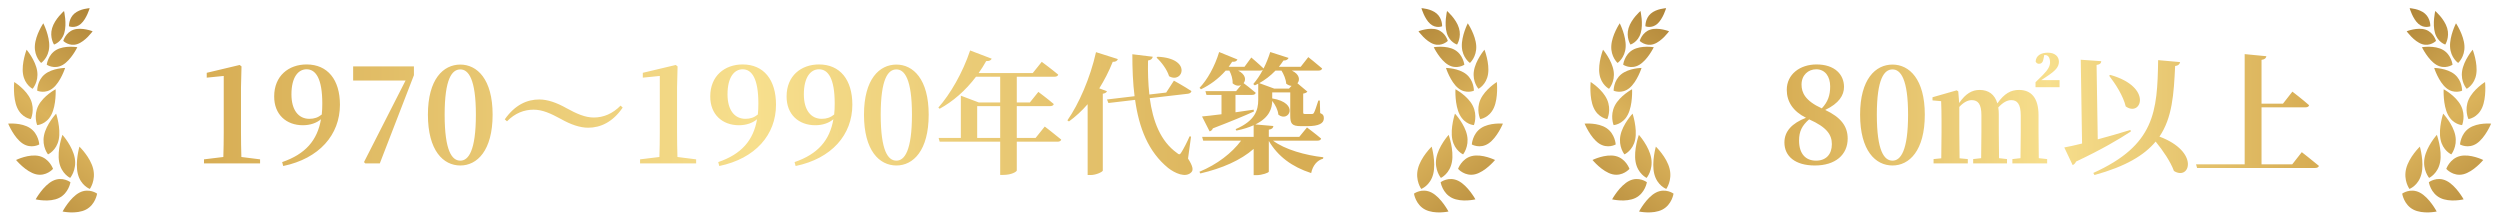 <svg width="612" height="54" viewBox="0 0 612 54" fill="none" xmlns="http://www.w3.org/2000/svg">
<g filter="url(#filter0_d_119_1744)">
<path d="M22.806 39.307C23.512 42.167 21.991 44.251 21.991 44.251C21.991 44.251 19.755 43.425 19.051 40.565C18.346 37.705 19.441 33.895 19.441 33.895C19.441 33.895 22.103 36.447 22.806 39.307Z" fill="url(#paint0_linear_119_1744)"/>
<path d="M18.301 36.691C18.824 39.604 17.179 41.552 17.179 41.552C17.179 41.552 15.002 40.538 14.478 37.627C13.954 34.714 15.284 31.006 15.284 31.006C15.284 31.006 17.778 33.779 18.301 36.691Z" fill="url(#paint1_linear_119_1744)"/>
<path d="M14.387 32.127C13.839 34.88 11.751 35.791 11.751 35.791C11.751 35.791 10.223 33.901 10.772 31.146C11.321 28.393 13.739 25.819 13.739 25.819C13.739 25.819 14.937 29.372 14.387 32.127Z" fill="url(#paint2_linear_119_1744)"/>
<path d="M12.575 26.084C11.329 28.508 9.101 28.627 9.101 28.627C9.101 28.627 8.144 26.281 9.391 23.857C10.639 21.434 13.619 19.85 13.619 19.85C13.619 19.85 13.824 23.66 12.575 26.084Z" fill="url(#paint3_linear_119_1744)"/>
<path d="M12.963 19.565C11.075 21.104 9.105 20.202 9.105 20.202C9.105 20.202 9.055 17.736 10.943 16.197C12.831 14.658 15.941 14.63 15.941 14.63C15.941 14.63 14.851 18.028 12.963 19.565Z" fill="url(#paint4_linear_119_1744)"/>
<path d="M15.338 13.901C13.271 15.085 11.441 13.842 11.441 13.842C11.441 13.842 11.717 11.394 13.784 10.212C15.852 9.03 18.929 9.558 18.929 9.558C18.929 9.558 17.406 12.72 15.338 13.901Z" fill="url(#paint5_linear_119_1744)"/>
<path d="M15.737 6.089C15.059 8.359 13.225 8.907 13.225 8.907C13.225 8.907 12.081 7.149 12.758 4.88C13.434 2.612 15.678 0.691 15.678 0.691C15.678 0.691 16.414 3.822 15.737 6.089Z" fill="url(#paint6_linear_119_1744)"/>
<path d="M18.91 8.801C16.927 9.451 15.49 8.013 15.49 8.013C15.49 8.013 16.071 5.911 18.054 5.26C20.037 4.61 22.673 5.654 22.673 5.654C22.673 5.654 20.895 8.15 18.91 8.801Z" fill="url(#paint7_linear_119_1744)"/>
<path d="M19.799 3.837C18.4 5.061 16.885 4.435 16.885 4.435C16.885 4.435 16.793 2.563 18.19 1.338C19.59 0.115 21.95 0 21.95 0C21.95 0 21.198 2.612 19.799 3.837Z" fill="url(#paint8_linear_119_1744)"/>
<path d="M12.049 9.496C11.902 12.176 10.069 13.409 10.069 13.409C10.069 13.409 8.383 11.914 8.53 9.234C8.677 6.554 10.6 3.703 10.6 3.703C10.6 3.703 12.194 6.816 12.049 9.496Z" fill="url(#paint9_linear_119_1744)"/>
<path d="M9.102 15.392C9.508 18.035 7.978 19.741 7.978 19.741C7.978 19.741 6.037 18.758 5.632 16.115C5.225 13.472 6.509 10.167 6.509 10.167C6.509 10.167 8.696 12.747 9.102 15.392Z" fill="url(#paint10_linear_119_1744)"/>
<path d="M7.499 22.369C8.624 24.875 7.549 27.151 7.549 27.151C7.549 27.151 5.333 26.88 4.211 24.374C3.087 21.869 3.483 18.079 3.483 18.079C3.483 18.079 6.378 19.863 7.499 22.369Z" fill="url(#paint11_linear_119_1744)"/>
<path d="M7.365 29.363C9.468 30.772 9.613 33.363 9.613 33.363C9.613 33.363 7.619 34.523 5.516 33.114C3.416 31.707 2 28.264 2 28.264C2 28.264 5.263 27.955 7.365 29.363Z" fill="url(#paint12_linear_119_1744)"/>
<path d="M9.604 36.201C12.104 36.802 12.982 39.339 12.982 39.339C12.982 39.339 11.316 41.264 8.817 40.664C6.317 40.063 3.93 37.164 3.93 37.164C3.93 37.164 7.103 35.601 9.604 36.201Z" fill="url(#paint13_linear_119_1744)"/>
<path d="M12.941 42.259C15.291 41.102 17.246 42.61 17.246 42.61C17.246 42.61 16.811 45.298 14.459 46.454C12.109 47.612 8.732 46.801 8.732 46.801C8.732 46.801 10.588 43.417 12.941 42.259Z" fill="url(#paint14_linear_119_1744)"/>
<path d="M19.458 45.143C21.79 43.936 23.77 45.4 23.77 45.4C23.77 45.4 23.377 48.097 21.045 49.305C18.713 50.513 15.325 49.779 15.325 49.779C15.325 49.779 17.126 46.353 19.458 45.143Z" fill="url(#paint15_linear_119_1744)"/>
</g>
<g filter="url(#filter1_d_119_1744)">
<path d="M347.106 39.307C346.401 42.167 347.921 44.251 347.921 44.251C347.921 44.251 350.157 43.425 350.861 40.565C351.566 37.705 350.471 33.895 350.471 33.895C350.471 33.895 347.811 36.447 347.106 39.307Z" fill="url(#paint16_linear_119_1744)"/>
<path d="M351.613 36.691C351.09 39.604 352.735 41.552 352.735 41.552C352.735 41.552 354.913 40.538 355.436 37.627C355.96 34.714 354.63 31.006 354.63 31.006C354.63 31.006 352.136 33.779 351.613 36.691Z" fill="url(#paint17_linear_119_1744)"/>
<path d="M355.527 32.127C356.076 34.88 358.164 35.791 358.164 35.791C358.164 35.791 359.692 33.901 359.143 31.146C358.594 28.393 356.175 25.819 356.175 25.819C356.175 25.819 354.978 29.372 355.527 32.127Z" fill="url(#paint18_linear_119_1744)"/>
<path d="M357.338 26.084C358.585 28.508 360.812 28.627 360.812 28.627C360.812 28.627 361.769 26.281 360.522 23.857C359.275 21.434 356.295 19.85 356.295 19.85C356.295 19.85 356.091 23.66 357.338 26.084Z" fill="url(#paint19_linear_119_1744)"/>
<path d="M356.951 19.565C358.839 21.104 360.809 20.202 360.809 20.202C360.809 20.202 360.859 17.736 358.971 16.197C357.083 14.658 353.973 14.63 353.973 14.63C353.973 14.63 355.063 18.028 356.951 19.565Z" fill="url(#paint20_linear_119_1744)"/>
<path d="M354.573 13.901C356.641 15.085 358.469 13.842 358.469 13.842C358.469 13.842 358.194 11.394 356.127 10.212C354.059 9.03 350.982 9.558 350.982 9.558C350.982 9.558 352.505 12.72 354.573 13.901Z" fill="url(#paint21_linear_119_1744)"/>
<path d="M354.177 6.089C354.854 8.358 356.689 8.907 356.689 8.907C356.689 8.907 357.832 7.148 357.155 4.879C356.477 2.609 354.234 0.689 354.234 0.689C354.234 0.689 353.499 3.822 354.177 6.089Z" fill="url(#paint22_linear_119_1744)"/>
<path d="M351.002 8.801C352.985 9.451 354.424 8.013 354.424 8.013C354.424 8.013 353.841 5.911 351.858 5.26C349.874 4.61 347.24 5.654 347.24 5.654C347.24 5.654 349.019 8.15 351.002 8.801Z" fill="url(#paint23_linear_119_1744)"/>
<path d="M350.116 3.837C351.515 5.061 353.03 4.435 353.03 4.435C353.03 4.435 353.122 2.563 351.724 1.338C350.325 0.113 347.965 0 347.965 0C347.965 0 348.716 2.612 350.116 3.837Z" fill="url(#paint24_linear_119_1744)"/>
<path d="M357.864 9.496C358.011 12.176 359.844 13.409 359.844 13.409C359.844 13.409 361.529 11.914 361.382 9.234C361.236 6.554 359.313 3.703 359.313 3.703C359.313 3.703 357.717 6.816 357.864 9.496Z" fill="url(#paint25_linear_119_1744)"/>
<path d="M360.81 15.392C360.404 18.035 361.933 19.741 361.933 19.741C361.933 19.741 363.874 18.758 364.28 16.115C364.686 13.472 363.402 10.167 363.402 10.167C363.402 10.167 361.215 12.747 360.81 15.392Z" fill="url(#paint26_linear_119_1744)"/>
<path d="M362.412 22.369C361.289 24.875 362.363 27.151 362.363 27.151C362.363 27.151 364.579 26.88 365.702 24.374C366.825 21.869 366.428 18.079 366.428 18.079C366.428 18.079 363.537 19.863 362.412 22.369Z" fill="url(#paint27_linear_119_1744)"/>
<path d="M362.547 29.364C360.444 30.772 360.299 33.364 360.299 33.364C360.299 33.364 362.293 34.523 364.396 33.114C366.498 31.705 367.913 28.263 367.913 28.263C367.913 28.263 364.649 27.954 362.547 29.364Z" fill="url(#paint28_linear_119_1744)"/>
<path d="M360.311 36.201C357.812 36.802 356.934 39.339 356.934 39.339C356.934 39.339 358.6 41.264 361.099 40.664C363.598 40.063 365.985 37.164 365.985 37.164C365.985 37.164 362.811 35.601 360.311 36.201Z" fill="url(#paint29_linear_119_1744)"/>
<path d="M356.973 42.259C354.622 41.102 352.667 42.61 352.667 42.61C352.667 42.61 353.102 45.298 355.454 46.454C357.805 47.612 361.182 46.801 361.182 46.801C361.182 46.801 359.323 43.417 356.973 42.259Z" fill="url(#paint30_linear_119_1744)"/>
<path d="M350.455 45.143C348.123 43.936 346.143 45.4 346.143 45.4C346.143 45.4 346.536 48.097 348.868 49.305C351.2 50.513 354.588 49.779 354.588 49.779C354.588 49.779 352.787 46.353 350.455 45.143Z" fill="url(#paint31_linear_119_1744)"/>
</g>
<g filter="url(#filter2_d_119_1744)">
<path d="M59.09 36.432L63.666 37.008V38H49.938V37.008L54.674 36.432C54.738 34.448 54.77 32.464 54.77 30.48V16.592L50.61 17.008V15.824L58.674 13.904L59.122 14.256L58.994 19.408V30.48C58.994 32.464 59.026 34.448 59.09 36.432ZM75.73 27.088C76.913 27.088 77.874 26.768 78.769 26.032C78.865 25.168 78.897 24.272 78.897 23.312C78.897 17.232 77.297 14.96 75.058 14.96C73.01 14.96 71.346 16.88 71.346 21.104C71.346 24.944 73.073 27.088 75.73 27.088ZM69.329 38.64L69.073 37.68C74.769 35.728 77.681 32.368 78.578 27.184C77.49 28.112 75.954 28.656 74.129 28.656C70.129 28.656 67.09 26.064 67.121 21.584C67.121 16.592 70.641 13.776 75.058 13.776C80.21 13.776 83.218 17.52 83.218 23.632C83.218 31.024 78.129 36.816 69.329 38.64ZM86.449 14.256H101.329V16.4L92.977 38H89.425L89.105 37.68L99.281 17.712H86.449V14.256ZM108.849 26.064C108.849 34.96 110.641 37.328 112.689 37.328C114.673 37.328 116.497 34.928 116.497 26.064C116.497 17.328 114.673 14.992 112.689 14.992C110.641 14.992 108.849 17.296 108.849 26.064ZM112.689 13.808C116.785 13.808 120.593 17.36 120.593 26.064C120.593 34.896 116.785 38.512 112.689 38.512C108.529 38.512 104.753 34.896 104.753 26.064C104.753 17.36 108.529 13.808 112.689 13.808ZM137.296 27.12C134.832 25.776 132.784 24.848 130.64 24.848C128.272 24.848 126.064 25.712 124.112 27.696L123.568 27.216C126.096 23.632 129.04 22.352 132.016 22.352C134.032 22.352 136.272 23.12 138.704 24.496C141.168 25.84 143.216 26.768 145.36 26.768C147.728 26.768 149.968 25.84 151.92 23.856L152.432 24.336C150 27.92 146.96 29.264 143.984 29.264C141.968 29.264 139.728 28.496 137.296 27.12ZM165.84 36.432L170.416 37.008V38H156.688V37.008L161.424 36.432C161.488 34.448 161.52 32.464 161.52 30.48V16.592L157.36 17.008V15.824L165.424 13.904L165.872 14.256L165.744 19.408V30.48C165.744 32.464 165.776 34.448 165.84 36.432ZM182.48 27.088C183.664 27.088 184.624 26.768 185.52 26.032C185.616 25.168 185.648 24.272 185.648 23.312C185.648 17.232 184.048 14.96 181.808 14.96C179.76 14.96 178.096 16.88 178.096 21.104C178.096 24.944 179.824 27.088 182.48 27.088ZM176.08 38.64L175.824 37.68C181.52 35.728 184.432 32.368 185.328 27.184C184.24 28.112 182.704 28.656 180.88 28.656C176.88 28.656 173.84 26.064 173.872 21.584C173.872 16.592 177.391 13.776 181.808 13.776C186.96 13.776 189.968 17.52 189.968 23.632C189.968 31.024 184.88 36.816 176.08 38.64ZM201.167 27.088C202.351 27.088 203.311 26.768 204.207 26.032C204.303 25.168 204.335 24.272 204.335 23.312C204.335 17.232 202.735 14.96 200.495 14.96C198.447 14.96 196.783 16.88 196.783 21.104C196.783 24.944 198.511 27.088 201.167 27.088ZM194.767 38.64L194.511 37.68C200.207 35.728 203.119 32.368 204.015 27.184C202.927 28.112 201.391 28.656 199.567 28.656C195.567 28.656 192.527 26.064 192.559 21.584C192.559 16.592 196.079 13.776 200.495 13.776C205.647 13.776 208.655 17.52 208.655 23.632C208.655 31.024 203.567 36.816 194.767 38.64ZM215.599 26.064C215.599 34.96 217.391 37.328 219.439 37.328C221.423 37.328 223.247 34.928 223.247 26.064C223.247 17.328 221.423 14.992 219.439 14.992C217.391 14.992 215.599 17.296 215.599 26.064ZM219.439 13.808C223.535 13.808 227.343 17.36 227.343 26.064C227.343 34.896 223.535 38.512 219.439 38.512C215.279 38.512 211.503 34.896 211.503 26.064C211.503 17.36 215.279 13.808 219.439 13.808ZM239.214 31.76H244.846V23.984H239.214V31.76ZM253.518 31.76L255.758 28.976C255.758 28.976 258.222 30.864 259.79 32.176C259.694 32.528 259.342 32.688 258.862 32.688H248.91V39.728C248.91 39.984 247.726 40.816 245.614 40.816H244.846V32.688H230.03L229.774 31.76H235.214V21.424L239.63 23.088H244.846V16.784H238.926C236.334 20.208 233.326 22.8 230.03 24.624L229.71 24.336C232.558 21.136 235.694 15.792 237.486 10.352L242.766 12.368C242.606 12.752 242.158 13.008 241.422 12.944C240.846 13.968 240.238 14.96 239.566 15.888H252.814L255.022 13.136C255.022 13.136 257.454 14.928 259.054 16.272C258.958 16.624 258.606 16.784 258.126 16.784H248.91V23.088H252.11L254.19 20.496C254.19 20.496 256.558 22.256 257.966 23.472C257.87 23.824 257.518 23.984 257.038 23.984H248.91V31.76H253.518ZM283.118 12.112L283.374 11.888C291.95 12.272 289.55 18.608 286.19 16.656C285.71 15.056 284.334 13.2 283.118 12.112ZM269.102 19.632L270.99 20.336C270.862 20.624 270.574 20.848 269.966 20.944V39.76C269.934 40.048 268.398 40.848 266.958 40.848H266.254V23.504C264.846 25.136 263.31 26.544 261.678 27.728L261.294 27.472C264.078 23.504 266.894 17.104 268.302 10.768L273.646 12.464C273.518 12.88 273.134 13.168 272.398 13.136C271.438 15.536 270.318 17.68 269.102 19.632ZM291.566 31.44L290.83 36.816C292.014 38.672 292.174 39.6 291.662 40.144C290.254 41.648 287.566 40.368 285.966 39.12C281.07 35.12 278.83 29.296 277.87 22.448L271.342 23.216L270.99 22.352L277.742 21.552C277.326 18.32 277.198 14.864 277.198 11.28L282.19 11.888C282.126 12.304 281.838 12.688 281.038 12.816C280.974 15.632 281.07 18.448 281.358 21.136L285.486 20.656L287.374 17.744C287.374 17.744 289.998 19.184 291.662 20.304C291.598 20.656 291.278 20.88 290.83 20.944L281.454 22.032C282.222 27.632 284.046 32.528 288.11 35.44C288.622 35.888 288.846 35.888 289.166 35.344C289.71 34.512 290.606 32.784 291.214 31.376L291.566 31.44ZM313.71 15.28H312.238C311.022 16.56 309.646 17.584 308.27 18.352L311.95 19.696H315.534L316.174 19.024C315.758 18.992 315.31 18.832 314.862 18.48C314.798 17.392 314.254 16.176 313.71 15.28ZM322.51 32.432H311.63C314.542 34.608 319.566 36.016 323.95 36.496L323.886 36.848C322.446 37.232 321.358 38.512 320.974 40.368C316.302 38.864 312.814 36.272 310.606 32.496V40.016C310.606 40.272 308.974 40.88 307.534 40.88H306.894V34.448C303.726 37.232 299.182 39.216 293.838 40.464L293.614 40.048C297.966 38.256 301.582 35.44 303.822 32.432H294.542L294.286 31.504H306.894V28.656C305.774 29.168 304.398 29.616 302.67 29.968L302.478 29.616C307.214 27.6 308.014 24.976 308.014 22.48V18.48C307.726 18.64 307.47 18.768 307.182 18.896L306.798 18.576C307.598 17.648 308.43 16.464 309.166 15.056C309.006 15.216 308.75 15.28 308.462 15.28H303.086C304.974 16.24 305.07 17.584 304.43 18.352C304.91 18.704 306.382 19.824 307.406 20.72C307.31 21.072 306.99 21.232 306.51 21.232H302.446V25.488C303.886 25.296 305.39 25.072 306.894 24.848L306.958 25.296C304.782 26.288 301.582 27.632 296.91 29.424C296.782 29.808 296.43 30.096 296.11 30.16L294.254 26.512C295.31 26.416 296.974 26.224 299.022 25.968V21.232H295.342L295.086 20.304H302.606L303.822 18.832C303.246 19.088 302.446 19.024 301.742 18.384C301.806 17.36 301.422 16.176 300.942 15.28H300.046C298.254 17.328 296.142 18.832 293.998 19.856L293.646 19.504C295.534 17.552 297.39 14.256 298.446 10.736L302.926 12.56C302.766 12.944 302.35 13.2 301.646 13.104C301.358 13.552 301.07 13.968 300.782 14.352H304.654L306.318 12.08C306.318 12.08 308.206 13.68 309.326 14.768C309.966 13.52 310.51 12.144 310.958 10.736L315.438 12.176C315.31 12.528 314.894 12.848 314.19 12.816C313.838 13.36 313.454 13.872 313.07 14.352H318.414L320.27 11.984C320.27 11.984 322.35 13.616 323.662 14.768C323.566 15.12 323.214 15.28 322.766 15.28H316.238C318.158 16.176 318.286 17.584 317.614 18.384L320.046 20.432C319.854 20.656 319.566 20.816 319.022 20.912V25.488C319.022 25.84 319.086 25.904 319.502 25.904H320.398H321.166C321.39 25.904 321.518 25.84 321.646 25.616C321.902 25.2 322.286 23.984 322.734 22.608H323.086L323.182 25.68C323.95 26 324.078 26.352 324.078 26.96C324.078 28.176 322.926 28.88 320.014 28.88H318.446C316.142 28.88 315.854 28.176 315.854 26.224V20.624H311.438V22.096C318.254 23.216 315.47 28.112 312.942 26.064C312.846 24.912 312.174 23.632 311.438 22.704C311.406 24.528 310.766 26.768 307.31 28.464L311.726 28.848C311.662 29.296 311.438 29.616 310.606 29.744V31.504H318.062L319.95 29.2C319.95 29.2 322.062 30.768 323.406 31.92C323.342 32.272 322.99 32.432 322.51 32.432Z" fill="url(#paint32_linear_119_1744)"/>
</g>
<g filter="url(#filter3_d_119_1744)">
<path d="M408.719 39.307C409.425 42.167 407.904 44.251 407.904 44.251C407.904 44.251 405.668 43.425 404.964 40.565C404.259 37.705 405.354 33.895 405.354 33.895C405.354 33.895 408.016 36.447 408.719 39.307Z" fill="url(#paint33_linear_119_1744)"/>
<path d="M404.214 36.691C404.737 39.604 403.092 41.552 403.092 41.552C403.092 41.552 400.915 40.538 400.391 37.627C399.867 34.714 401.197 31.006 401.197 31.006C401.197 31.006 403.691 33.779 404.214 36.691Z" fill="url(#paint34_linear_119_1744)"/>
<path d="M400.3 32.127C399.752 34.88 397.664 35.791 397.664 35.791C397.664 35.791 396.136 33.901 396.685 31.146C397.234 28.393 399.652 25.819 399.652 25.819C399.652 25.819 400.85 29.372 400.3 32.127Z" fill="url(#paint35_linear_119_1744)"/>
<path d="M398.488 26.084C397.241 28.508 395.014 28.627 395.014 28.627C395.014 28.627 394.057 26.281 395.304 23.857C396.551 21.434 399.532 19.85 399.532 19.85C399.532 19.85 399.737 23.66 398.488 26.084Z" fill="url(#paint36_linear_119_1744)"/>
<path d="M398.876 19.565C396.988 21.104 395.018 20.202 395.018 20.202C395.018 20.202 394.968 17.736 396.856 16.197C398.744 14.658 401.854 14.63 401.854 14.63C401.854 14.63 400.764 18.028 398.876 19.565Z" fill="url(#paint37_linear_119_1744)"/>
<path d="M401.251 13.901C399.184 15.085 397.354 13.842 397.354 13.842C397.354 13.842 397.63 11.394 399.697 10.212C401.765 9.03 404.842 9.558 404.842 9.558C404.842 9.558 403.319 12.72 401.251 13.901Z" fill="url(#paint38_linear_119_1744)"/>
<path d="M401.65 6.089C400.972 8.359 399.138 8.907 399.138 8.907C399.138 8.907 397.994 7.149 398.671 4.88C399.347 2.612 401.591 0.691 401.591 0.691C401.591 0.691 402.327 3.822 401.65 6.089Z" fill="url(#paint39_linear_119_1744)"/>
<path d="M404.823 8.801C402.84 9.451 401.403 8.013 401.403 8.013C401.403 8.013 401.984 5.911 403.967 5.26C405.95 4.61 408.586 5.654 408.586 5.654C408.586 5.654 406.808 8.15 404.823 8.801Z" fill="url(#paint40_linear_119_1744)"/>
<path d="M405.712 3.837C404.313 5.061 402.798 4.435 402.798 4.435C402.798 4.435 402.706 2.563 404.103 1.338C405.503 0.115 407.863 0 407.863 0C407.863 0 407.111 2.612 405.712 3.837Z" fill="url(#paint41_linear_119_1744)"/>
<path d="M397.962 9.496C397.815 12.176 395.982 13.409 395.982 13.409C395.982 13.409 394.296 11.914 394.443 9.234C394.59 6.554 396.513 3.703 396.513 3.703C396.513 3.703 398.107 6.816 397.962 9.496Z" fill="url(#paint42_linear_119_1744)"/>
<path d="M395.015 15.392C395.421 18.035 393.891 19.741 393.891 19.741C393.891 19.741 391.95 18.758 391.545 16.115C391.138 13.472 392.422 10.167 392.422 10.167C392.422 10.167 394.609 12.747 395.015 15.392Z" fill="url(#paint43_linear_119_1744)"/>
<path d="M393.412 22.369C394.536 24.875 393.462 27.151 393.462 27.151C393.462 27.151 391.246 26.88 390.124 24.374C389 21.869 389.396 18.079 389.396 18.079C389.396 18.079 392.291 19.863 393.412 22.369Z" fill="url(#paint44_linear_119_1744)"/>
<path d="M393.278 29.363C395.381 30.772 395.526 33.363 395.526 33.363C395.526 33.363 393.532 34.523 391.429 33.114C389.329 31.707 387.913 28.264 387.913 28.264C387.913 28.264 391.176 27.955 393.278 29.363Z" fill="url(#paint45_linear_119_1744)"/>
<path d="M395.517 36.201C398.017 36.802 398.894 39.339 398.894 39.339C398.894 39.339 397.229 41.264 394.729 40.664C392.23 40.063 389.843 37.164 389.843 37.164C389.843 37.164 393.016 35.601 395.517 36.201Z" fill="url(#paint46_linear_119_1744)"/>
<path d="M398.854 42.259C401.204 41.102 403.159 42.61 403.159 42.61C403.159 42.61 402.724 45.298 400.372 46.454C398.022 47.612 394.645 46.801 394.645 46.801C394.645 46.801 396.501 43.417 398.854 42.259Z" fill="url(#paint47_linear_119_1744)"/>
<path d="M405.371 45.143C407.703 43.936 409.683 45.4 409.683 45.4C409.683 45.4 409.29 48.097 406.958 49.305C404.626 50.513 401.238 49.779 401.238 49.779C401.238 49.779 403.039 46.353 405.371 45.143Z" fill="url(#paint48_linear_119_1744)"/>
</g>
<g filter="url(#filter4_d_119_1744)">
<path d="M589.019 39.307C588.314 42.167 589.834 44.251 589.834 44.251C589.834 44.251 592.07 43.425 592.774 40.565C593.479 37.705 592.384 33.895 592.384 33.895C592.384 33.895 589.724 36.447 589.019 39.307Z" fill="url(#paint49_linear_119_1744)"/>
<path d="M593.526 36.691C593.003 39.604 594.648 41.552 594.648 41.552C594.648 41.552 596.826 40.538 597.349 37.627C597.873 34.714 596.543 31.006 596.543 31.006C596.543 31.006 594.049 33.779 593.526 36.691Z" fill="url(#paint50_linear_119_1744)"/>
<path d="M597.44 32.127C597.989 34.88 600.077 35.791 600.077 35.791C600.077 35.791 601.605 33.901 601.056 31.146C600.507 28.393 598.088 25.819 598.088 25.819C598.088 25.819 596.891 29.372 597.44 32.127Z" fill="url(#paint51_linear_119_1744)"/>
<path d="M599.251 26.084C600.498 28.508 602.725 28.627 602.725 28.627C602.725 28.627 603.682 26.281 602.435 23.857C601.188 21.434 598.208 19.85 598.208 19.85C598.208 19.85 598.004 23.66 599.251 26.084Z" fill="url(#paint52_linear_119_1744)"/>
<path d="M598.864 19.565C600.752 21.104 602.722 20.202 602.722 20.202C602.722 20.202 602.772 17.736 600.884 16.197C598.996 14.658 595.886 14.63 595.886 14.63C595.886 14.63 596.976 18.028 598.864 19.565Z" fill="url(#paint53_linear_119_1744)"/>
<path d="M596.486 13.901C598.554 15.085 600.382 13.842 600.382 13.842C600.382 13.842 600.107 11.394 598.04 10.212C595.972 9.03 592.895 9.558 592.895 9.558C592.895 9.558 594.418 12.72 596.486 13.901Z" fill="url(#paint54_linear_119_1744)"/>
<path d="M596.09 6.089C596.767 8.358 598.602 8.907 598.602 8.907C598.602 8.907 599.745 7.148 599.068 4.879C598.39 2.609 596.147 0.689 596.147 0.689C596.147 0.689 595.412 3.822 596.09 6.089Z" fill="url(#paint55_linear_119_1744)"/>
<path d="M592.915 8.801C594.898 9.451 596.336 8.013 596.336 8.013C596.336 8.013 595.754 5.911 593.771 5.26C591.787 4.61 589.153 5.654 589.153 5.654C589.153 5.654 590.932 8.15 592.915 8.801Z" fill="url(#paint56_linear_119_1744)"/>
<path d="M592.029 3.837C593.428 5.061 594.943 4.435 594.943 4.435C594.943 4.435 595.035 2.563 593.637 1.338C592.238 0.113 589.878 0 589.878 0C589.878 0 590.629 2.612 592.029 3.837Z" fill="url(#paint57_linear_119_1744)"/>
<path d="M599.777 9.496C599.924 12.176 601.757 13.409 601.757 13.409C601.757 13.409 603.442 11.914 603.295 9.234C603.149 6.554 601.226 3.703 601.226 3.703C601.226 3.703 599.63 6.816 599.777 9.496Z" fill="url(#paint58_linear_119_1744)"/>
<path d="M602.723 15.392C602.317 18.035 603.846 19.741 603.846 19.741C603.846 19.741 605.787 18.758 606.193 16.115C606.599 13.472 605.315 10.167 605.315 10.167C605.315 10.167 603.128 12.747 602.723 15.392Z" fill="url(#paint59_linear_119_1744)"/>
<path d="M604.325 22.369C603.202 24.875 604.276 27.151 604.276 27.151C604.276 27.151 606.492 26.88 607.615 24.374C608.738 21.869 608.341 18.079 608.341 18.079C608.341 18.079 605.449 19.863 604.325 22.369Z" fill="url(#paint60_linear_119_1744)"/>
<path d="M604.46 29.364C602.357 30.772 602.212 33.364 602.212 33.364C602.212 33.364 604.206 34.523 606.309 33.114C608.411 31.705 609.826 28.263 609.826 28.263C609.826 28.263 606.562 27.954 604.46 29.364Z" fill="url(#paint61_linear_119_1744)"/>
<path d="M602.224 36.201C599.725 36.802 598.847 39.339 598.847 39.339C598.847 39.339 600.513 41.264 603.012 40.664C605.511 40.063 607.898 37.164 607.898 37.164C607.898 37.164 604.723 35.601 602.224 36.201Z" fill="url(#paint62_linear_119_1744)"/>
<path d="M598.886 42.259C596.535 41.102 594.58 42.61 594.58 42.61C594.58 42.61 595.015 45.298 597.367 46.454C599.718 47.612 603.095 46.801 603.095 46.801C603.095 46.801 601.236 43.417 598.886 42.259Z" fill="url(#paint63_linear_119_1744)"/>
<path d="M592.368 45.143C590.036 43.936 588.056 45.4 588.056 45.4C588.056 45.4 588.449 48.097 590.781 49.305C593.113 50.513 596.501 49.779 596.501 49.779C596.501 49.779 594.7 46.353 592.368 45.143Z" fill="url(#paint64_linear_119_1744)"/>
</g>
<g filter="url(#filter5_d_119_1744)">
<path d="M444.569 37.328C447.033 37.328 448.441 35.76 448.441 33.296C448.441 30.96 447.193 29.136 442.873 27.216C441.145 28.72 440.409 30.16 440.409 32.4C440.409 35.6 441.977 37.328 444.569 37.328ZM444.601 14.96C442.681 14.96 441.017 16.368 441.017 18.704C441.017 20.688 441.913 22.672 445.977 24.528C447.481 22.928 448.025 21.328 448.025 19.152C448.025 16.752 446.809 14.96 444.601 14.96ZM446.809 24.912C450.617 26.704 452.313 28.88 452.313 31.92C452.313 35.888 449.305 38.512 444.281 38.512C439.449 38.512 436.825 36.24 436.825 32.88C436.825 30.128 438.681 28.176 442.105 26.832C438.905 25.232 437.401 22.864 437.401 19.984C437.401 16.208 440.601 13.776 444.697 13.776C449.145 13.776 451.417 16.24 451.417 19.28C451.417 21.296 450.201 23.312 446.809 24.912ZM459.449 26.064C459.449 34.96 461.241 37.328 463.289 37.328C465.273 37.328 467.097 34.928 467.097 26.064C467.097 17.328 465.273 14.992 463.289 14.992C461.241 14.992 459.449 17.296 459.449 26.064ZM463.289 13.808C467.385 13.808 471.193 17.36 471.193 26.064C471.193 34.896 467.385 38.512 463.289 38.512C459.129 38.512 455.353 34.896 455.353 26.064C455.353 17.36 459.129 13.808 463.289 13.808ZM499.032 26.192V30.384C499.032 32.208 499.064 34.864 499.096 36.72L501.144 36.944V38H492.632V36.944L494.616 36.72C494.648 34.864 494.68 32.208 494.68 30.384V26.288C494.68 23.44 493.816 22.512 492.344 22.512C491.32 22.512 490.264 23.12 489.176 24.304C489.272 24.848 489.304 25.424 489.304 26.032V30.384C489.304 32.368 489.336 34.8 489.368 36.72L491.32 36.944V38H483.032V36.944L484.984 36.72C485.016 34.8 485.048 32.368 485.048 30.384V26.192C485.048 23.472 484.216 22.512 482.68 22.512C481.688 22.512 480.632 23.088 479.64 24.176V30.384C479.64 32.176 479.672 34.864 479.704 36.752L481.72 36.944V38H473.336V36.944L475.224 36.752C475.256 34.864 475.288 32.176 475.288 30.384V27.696C475.288 25.68 475.256 24.304 475.192 22.768L473.08 22.576V21.808L479 20.112L479.384 20.368L479.608 23.216C481.208 20.88 482.776 20.016 484.632 20.016C486.744 20.016 488.312 21.072 488.952 23.312C490.68 20.848 492.28 20.016 494.264 20.016C497.24 20.016 499.032 21.968 499.032 26.192ZM499.704 17.616H504.184V19.344H498.296V18.128L500.088 16.368C501.304 15.12 501.848 14.256 501.848 13.264C501.848 12.08 501.368 11.472 500.632 11.472H500.44L500.216 12.528C500.056 13.424 499.576 13.616 499.128 13.616C498.776 13.616 498.488 13.424 498.328 13.072C498.392 11.6 499.672 10.896 501.304 10.896C503.096 10.896 504.024 11.888 504.024 13.104C504.024 14.416 503.128 15.344 501.144 16.656L499.704 17.616ZM516.312 16.528L516.6 16.336C527.128 19.312 524.152 26.768 520.376 24.048C519.768 21.488 517.88 18.544 516.312 16.528ZM521.528 29.808L521.624 30.192C518.648 32.144 514.456 34.608 508.216 37.552C508.056 37.936 507.736 38.288 507.384 38.416L505.336 34.096C506.392 33.904 507.896 33.584 509.688 33.136L509.368 12.624L514.392 12.976C514.36 13.424 514.136 13.776 513.24 13.904L513.528 32.112C516.056 31.44 518.84 30.64 521.528 29.808ZM528.312 12.72L533.688 13.2C533.592 13.712 533.208 14.096 532.472 14.16C532.152 21.072 531.768 26.832 528.632 31.44C538.552 35.152 536.088 42.32 532.184 39.856C531.32 37.52 529.496 34.864 527.704 32.656C524.888 36.048 520.28 38.768 512.728 40.848L512.44 40.336C527.512 33.52 528.12 25.36 528.312 12.72ZM561.144 38.224L563.48 35.248C563.48 35.248 566.072 37.264 567.672 38.608C567.576 38.96 567.224 39.12 566.744 39.12H537.848L537.592 38.224H549.496V11.248L554.808 11.76C554.712 12.208 554.488 12.528 553.624 12.656V23.376H558.872L561.176 20.432C561.176 20.432 563.736 22.384 565.272 23.76C565.176 24.112 564.856 24.272 564.408 24.272H553.624V38.224H561.144Z" fill="url(#paint65_linear_119_1744)"/>
</g>
<defs>
<filter id="filter0_d_119_1744" x="0" y="0" width="25.77" height="54" filterUnits="userSpaceOnUse" color-interpolation-filters="sRGB">
<feFlood flood-opacity="0" result="BackgroundImageFix"/>
<feColorMatrix in="SourceAlpha" type="matrix" values="0 0 0 0 0 0 0 0 0 0 0 0 0 0 0 0 0 0 127 0" result="hardAlpha"/>
<feOffset dy="2"/>
<feGaussianBlur stdDeviation="1"/>
<feComposite in2="hardAlpha" operator="out"/>
<feColorMatrix type="matrix" values="0 0 0 0 0 0 0 0 0 0 0 0 0 0 0 0 0 0 0.5 0"/>
<feBlend mode="normal" in2="BackgroundImageFix" result="effect1_dropShadow_119_1744"/>
<feBlend mode="normal" in="SourceGraphic" in2="effect1_dropShadow_119_1744" result="shape"/>
</filter>
<filter id="filter1_d_119_1744" x="344.143" y="0" width="25.77" height="54" filterUnits="userSpaceOnUse" color-interpolation-filters="sRGB">
<feFlood flood-opacity="0" result="BackgroundImageFix"/>
<feColorMatrix in="SourceAlpha" type="matrix" values="0 0 0 0 0 0 0 0 0 0 0 0 0 0 0 0 0 0 127 0" result="hardAlpha"/>
<feOffset dy="2"/>
<feGaussianBlur stdDeviation="1"/>
<feComposite in2="hardAlpha" operator="out"/>
<feColorMatrix type="matrix" values="0 0 0 0 0 0 0 0 0 0 0 0 0 0 0 0 0 0 0.5 0"/>
<feBlend mode="normal" in2="BackgroundImageFix" result="effect1_dropShadow_119_1744"/>
<feBlend mode="normal" in="SourceGraphic" in2="effect1_dropShadow_119_1744" result="shape"/>
</filter>
<filter id="filter2_d_119_1744" x="47.938" y="10.352" width="278.14" height="35.296" filterUnits="userSpaceOnUse" color-interpolation-filters="sRGB">
<feFlood flood-opacity="0" result="BackgroundImageFix"/>
<feColorMatrix in="SourceAlpha" type="matrix" values="0 0 0 0 0 0 0 0 0 0 0 0 0 0 0 0 0 0 127 0" result="hardAlpha"/>
<feOffset dy="2"/>
<feGaussianBlur stdDeviation="1"/>
<feComposite in2="hardAlpha" operator="out"/>
<feColorMatrix type="matrix" values="0 0 0 0 0 0 0 0 0 0 0 0 0 0 0 0 0 0 0.5 0"/>
<feBlend mode="normal" in2="BackgroundImageFix" result="effect1_dropShadow_119_1744"/>
<feBlend mode="normal" in="SourceGraphic" in2="effect1_dropShadow_119_1744" result="shape"/>
</filter>
<filter id="filter3_d_119_1744" x="385.913" y="0" width="25.77" height="54" filterUnits="userSpaceOnUse" color-interpolation-filters="sRGB">
<feFlood flood-opacity="0" result="BackgroundImageFix"/>
<feColorMatrix in="SourceAlpha" type="matrix" values="0 0 0 0 0 0 0 0 0 0 0 0 0 0 0 0 0 0 127 0" result="hardAlpha"/>
<feOffset dy="2"/>
<feGaussianBlur stdDeviation="1"/>
<feComposite in2="hardAlpha" operator="out"/>
<feColorMatrix type="matrix" values="0 0 0 0 0 0 0 0 0 0 0 0 0 0 0 0 0 0 0.5 0"/>
<feBlend mode="normal" in2="BackgroundImageFix" result="effect1_dropShadow_119_1744"/>
<feBlend mode="normal" in="SourceGraphic" in2="effect1_dropShadow_119_1744" result="shape"/>
</filter>
<filter id="filter4_d_119_1744" x="586.056" y="0" width="25.77" height="54" filterUnits="userSpaceOnUse" color-interpolation-filters="sRGB">
<feFlood flood-opacity="0" result="BackgroundImageFix"/>
<feColorMatrix in="SourceAlpha" type="matrix" values="0 0 0 0 0 0 0 0 0 0 0 0 0 0 0 0 0 0 127 0" result="hardAlpha"/>
<feOffset dy="2"/>
<feGaussianBlur stdDeviation="1"/>
<feComposite in2="hardAlpha" operator="out"/>
<feColorMatrix type="matrix" values="0 0 0 0 0 0 0 0 0 0 0 0 0 0 0 0 0 0 0.5 0"/>
<feBlend mode="normal" in2="BackgroundImageFix" result="effect1_dropShadow_119_1744"/>
<feBlend mode="normal" in="SourceGraphic" in2="effect1_dropShadow_119_1744" result="shape"/>
</filter>
<filter id="filter5_d_119_1744" x="434.825" y="10.896" width="134.847" height="35.424" filterUnits="userSpaceOnUse" color-interpolation-filters="sRGB">
<feFlood flood-opacity="0" result="BackgroundImageFix"/>
<feColorMatrix in="SourceAlpha" type="matrix" values="0 0 0 0 0 0 0 0 0 0 0 0 0 0 0 0 0 0 127 0" result="hardAlpha"/>
<feOffset dy="2"/>
<feGaussianBlur stdDeviation="1"/>
<feComposite in2="hardAlpha" operator="out"/>
<feColorMatrix type="matrix" values="0 0 0 0 0 0 0 0 0 0 0 0 0 0 0 0 0 0 0.5 0"/>
<feBlend mode="normal" in2="BackgroundImageFix" result="effect1_dropShadow_119_1744"/>
<feBlend mode="normal" in="SourceGraphic" in2="effect1_dropShadow_119_1744" result="shape"/>
</filter>
<linearGradient id="paint0_linear_119_1744" x1="44.515" y1="6.552" x2="1.921" y2="63.361" gradientUnits="userSpaceOnUse">
<stop stop-color="#A3772D"/>
<stop offset="0.5" stop-color="#DBB35B"/>
<stop offset="1" stop-color="#A3772D"/>
</linearGradient>
<linearGradient id="paint1_linear_119_1744" x1="40.302" y1="3.392" x2="-2.292" y2="60.201" gradientUnits="userSpaceOnUse">
<stop stop-color="#A3772D"/>
<stop offset="0.5" stop-color="#DBB35B"/>
<stop offset="1" stop-color="#A3772D"/>
</linearGradient>
<linearGradient id="paint2_linear_119_1744" x1="35.63" y1="-0.109" x2="-6.963" y2="56.7" gradientUnits="userSpaceOnUse">
<stop stop-color="#A3772D"/>
<stop offset="0.5" stop-color="#DBB35B"/>
<stop offset="1" stop-color="#A3772D"/>
</linearGradient>
<linearGradient id="paint3_linear_119_1744" x1="31.564" y1="-3.158" x2="-11.029" y2="53.65" gradientUnits="userSpaceOnUse">
<stop stop-color="#A3772D"/>
<stop offset="0.5" stop-color="#DBB35B"/>
<stop offset="1" stop-color="#A3772D"/>
</linearGradient>
<linearGradient id="paint4_linear_119_1744" x1="28.856" y1="-5.188" x2="-13.736" y2="51.621" gradientUnits="userSpaceOnUse">
<stop stop-color="#A3772D"/>
<stop offset="0.5" stop-color="#DBB35B"/>
<stop offset="1" stop-color="#A3772D"/>
</linearGradient>
<linearGradient id="paint5_linear_119_1744" x1="27.84" y1="-5.949" x2="-14.753" y2="50.86" gradientUnits="userSpaceOnUse">
<stop stop-color="#A3772D"/>
<stop offset="0.5" stop-color="#DBB35B"/>
<stop offset="1" stop-color="#A3772D"/>
</linearGradient>
<linearGradient id="paint6_linear_119_1744" x1="24.423" y1="-8.512" x2="-18.171" y2="48.297" gradientUnits="userSpaceOnUse">
<stop stop-color="#A3772D"/>
<stop offset="0.5" stop-color="#DBB35B"/>
<stop offset="1" stop-color="#A3772D"/>
</linearGradient>
<linearGradient id="paint7_linear_119_1744" x1="28.13" y1="-5.733" x2="-14.463" y2="51.076" gradientUnits="userSpaceOnUse">
<stop stop-color="#A3772D"/>
<stop offset="0.5" stop-color="#DBB35B"/>
<stop offset="1" stop-color="#A3772D"/>
</linearGradient>
<linearGradient id="paint8_linear_119_1744" x1="26.17" y1="-7.203" x2="-16.423" y2="49.606" gradientUnits="userSpaceOnUse">
<stop stop-color="#A3772D"/>
<stop offset="0.5" stop-color="#DBB35B"/>
<stop offset="1" stop-color="#A3772D"/>
</linearGradient>
<linearGradient id="paint9_linear_119_1744" x1="23.467" y1="-9.228" x2="-19.126" y2="47.58" gradientUnits="userSpaceOnUse">
<stop stop-color="#A3772D"/>
<stop offset="0.5" stop-color="#DBB35B"/>
<stop offset="1" stop-color="#A3772D"/>
</linearGradient>
<linearGradient id="paint10_linear_119_1744" x1="24.423" y1="-8.512" x2="-18.171" y2="48.297" gradientUnits="userSpaceOnUse">
<stop stop-color="#A3772D"/>
<stop offset="0.5" stop-color="#DBB35B"/>
<stop offset="1" stop-color="#A3772D"/>
</linearGradient>
<linearGradient id="paint11_linear_119_1744" x1="26.924" y1="-6.638" x2="-15.67" y2="50.171" gradientUnits="userSpaceOnUse">
<stop stop-color="#A3772D"/>
<stop offset="0.5" stop-color="#DBB35B"/>
<stop offset="1" stop-color="#A3772D"/>
</linearGradient>
<linearGradient id="paint12_linear_119_1744" x1="30.985" y1="-3.592" x2="-11.608" y2="53.217" gradientUnits="userSpaceOnUse">
<stop stop-color="#A3772D"/>
<stop offset="0.5" stop-color="#DBB35B"/>
<stop offset="1" stop-color="#A3772D"/>
</linearGradient>
<linearGradient id="paint13_linear_119_1744" x1="36.209" y1="0.325" x2="-6.384" y2="57.133" gradientUnits="userSpaceOnUse">
<stop stop-color="#A3772D"/>
<stop offset="0.5" stop-color="#DBB35B"/>
<stop offset="1" stop-color="#A3772D"/>
</linearGradient>
<linearGradient id="paint14_linear_119_1744" x1="42.369" y1="4.944" x2="-0.224" y2="61.752" gradientUnits="userSpaceOnUse">
<stop stop-color="#A3772D"/>
<stop offset="0.5" stop-color="#DBB35B"/>
<stop offset="1" stop-color="#A3772D"/>
</linearGradient>
<linearGradient id="paint15_linear_119_1744" x1="47.971" y1="9.143" x2="5.377" y2="65.952" gradientUnits="userSpaceOnUse">
<stop stop-color="#A3772D"/>
<stop offset="0.5" stop-color="#DBB35B"/>
<stop offset="1" stop-color="#A3772D"/>
</linearGradient>
<linearGradient id="paint16_linear_119_1744" x1="325.398" y1="6.552" x2="367.992" y2="63.361" gradientUnits="userSpaceOnUse">
<stop stop-color="#A3772D"/>
<stop offset="0.5" stop-color="#DBB35B"/>
<stop offset="1" stop-color="#A3772D"/>
</linearGradient>
<linearGradient id="paint17_linear_119_1744" x1="329.613" y1="3.392" x2="372.205" y2="60.201" gradientUnits="userSpaceOnUse">
<stop stop-color="#A3772D"/>
<stop offset="0.5" stop-color="#DBB35B"/>
<stop offset="1" stop-color="#A3772D"/>
</linearGradient>
<linearGradient id="paint18_linear_119_1744" x1="334.284" y1="-0.109" x2="376.877" y2="56.7" gradientUnits="userSpaceOnUse">
<stop stop-color="#A3772D"/>
<stop offset="0.5" stop-color="#DBB35B"/>
<stop offset="1" stop-color="#A3772D"/>
</linearGradient>
<linearGradient id="paint19_linear_119_1744" x1="338.35" y1="-3.158" x2="380.943" y2="53.65" gradientUnits="userSpaceOnUse">
<stop stop-color="#A3772D"/>
<stop offset="0.5" stop-color="#DBB35B"/>
<stop offset="1" stop-color="#A3772D"/>
</linearGradient>
<linearGradient id="paint20_linear_119_1744" x1="341.057" y1="-5.188" x2="383.65" y2="51.621" gradientUnits="userSpaceOnUse">
<stop stop-color="#A3772D"/>
<stop offset="0.5" stop-color="#DBB35B"/>
<stop offset="1" stop-color="#A3772D"/>
</linearGradient>
<linearGradient id="paint21_linear_119_1744" x1="342.072" y1="-5.949" x2="384.665" y2="50.86" gradientUnits="userSpaceOnUse">
<stop stop-color="#A3772D"/>
<stop offset="0.5" stop-color="#DBB35B"/>
<stop offset="1" stop-color="#A3772D"/>
</linearGradient>
<linearGradient id="paint22_linear_119_1744" x1="345.49" y1="-8.512" x2="388.083" y2="48.297" gradientUnits="userSpaceOnUse">
<stop stop-color="#A3772D"/>
<stop offset="0.5" stop-color="#DBB35B"/>
<stop offset="1" stop-color="#A3772D"/>
</linearGradient>
<linearGradient id="paint23_linear_119_1744" x1="341.784" y1="-5.733" x2="384.377" y2="51.076" gradientUnits="userSpaceOnUse">
<stop stop-color="#A3772D"/>
<stop offset="0.5" stop-color="#DBB35B"/>
<stop offset="1" stop-color="#A3772D"/>
</linearGradient>
<linearGradient id="paint24_linear_119_1744" x1="343.744" y1="-7.203" x2="386.337" y2="49.606" gradientUnits="userSpaceOnUse">
<stop stop-color="#A3772D"/>
<stop offset="0.5" stop-color="#DBB35B"/>
<stop offset="1" stop-color="#A3772D"/>
</linearGradient>
<linearGradient id="paint25_linear_119_1744" x1="346.445" y1="-9.228" x2="389.039" y2="47.58" gradientUnits="userSpaceOnUse">
<stop stop-color="#A3772D"/>
<stop offset="0.5" stop-color="#DBB35B"/>
<stop offset="1" stop-color="#A3772D"/>
</linearGradient>
<linearGradient id="paint26_linear_119_1744" x1="345.49" y1="-8.512" x2="388.083" y2="48.297" gradientUnits="userSpaceOnUse">
<stop stop-color="#A3772D"/>
<stop offset="0.5" stop-color="#DBB35B"/>
<stop offset="1" stop-color="#A3772D"/>
</linearGradient>
<linearGradient id="paint27_linear_119_1744" x1="342.99" y1="-6.638" x2="385.584" y2="50.171" gradientUnits="userSpaceOnUse">
<stop stop-color="#A3772D"/>
<stop offset="0.5" stop-color="#DBB35B"/>
<stop offset="1" stop-color="#A3772D"/>
</linearGradient>
<linearGradient id="paint28_linear_119_1744" x1="338.928" y1="-3.592" x2="381.522" y2="53.217" gradientUnits="userSpaceOnUse">
<stop stop-color="#A3772D"/>
<stop offset="0.5" stop-color="#DBB35B"/>
<stop offset="1" stop-color="#A3772D"/>
</linearGradient>
<linearGradient id="paint29_linear_119_1744" x1="333.706" y1="0.325" x2="376.299" y2="57.133" gradientUnits="userSpaceOnUse">
<stop stop-color="#A3772D"/>
<stop offset="0.5" stop-color="#DBB35B"/>
<stop offset="1" stop-color="#A3772D"/>
</linearGradient>
<linearGradient id="paint30_linear_119_1744" x1="327.543" y1="4.944" x2="370.137" y2="61.752" gradientUnits="userSpaceOnUse">
<stop stop-color="#A3772D"/>
<stop offset="0.5" stop-color="#DBB35B"/>
<stop offset="1" stop-color="#A3772D"/>
</linearGradient>
<linearGradient id="paint31_linear_119_1744" x1="321.943" y1="9.143" x2="364.537" y2="65.952" gradientUnits="userSpaceOnUse">
<stop stop-color="#A3772D"/>
<stop offset="0.5" stop-color="#DBB35B"/>
<stop offset="1" stop-color="#A3772D"/>
</linearGradient>
<linearGradient id="paint32_linear_119_1744" x1="48.656" y1="22.646" x2="319.164" y2="21.834" gradientUnits="userSpaceOnUse">
<stop stop-color="#D7AD54"/>
<stop offset="0.504" stop-color="#F7DF8D"/>
<stop offset="1" stop-color="#D7AD54"/>
</linearGradient>
<linearGradient id="paint33_linear_119_1744" x1="430.428" y1="6.552" x2="387.834" y2="63.361" gradientUnits="userSpaceOnUse">
<stop stop-color="#A3772D"/>
<stop offset="0.5" stop-color="#DBB35B"/>
<stop offset="1" stop-color="#A3772D"/>
</linearGradient>
<linearGradient id="paint34_linear_119_1744" x1="426.215" y1="3.392" x2="383.621" y2="60.201" gradientUnits="userSpaceOnUse">
<stop stop-color="#A3772D"/>
<stop offset="0.5" stop-color="#DBB35B"/>
<stop offset="1" stop-color="#A3772D"/>
</linearGradient>
<linearGradient id="paint35_linear_119_1744" x1="421.543" y1="-0.109" x2="378.949" y2="56.7" gradientUnits="userSpaceOnUse">
<stop stop-color="#A3772D"/>
<stop offset="0.5" stop-color="#DBB35B"/>
<stop offset="1" stop-color="#A3772D"/>
</linearGradient>
<linearGradient id="paint36_linear_119_1744" x1="417.477" y1="-3.158" x2="374.884" y2="53.65" gradientUnits="userSpaceOnUse">
<stop stop-color="#A3772D"/>
<stop offset="0.5" stop-color="#DBB35B"/>
<stop offset="1" stop-color="#A3772D"/>
</linearGradient>
<linearGradient id="paint37_linear_119_1744" x1="414.769" y1="-5.188" x2="372.176" y2="51.621" gradientUnits="userSpaceOnUse">
<stop stop-color="#A3772D"/>
<stop offset="0.5" stop-color="#DBB35B"/>
<stop offset="1" stop-color="#A3772D"/>
</linearGradient>
<linearGradient id="paint38_linear_119_1744" x1="413.753" y1="-5.949" x2="371.16" y2="50.86" gradientUnits="userSpaceOnUse">
<stop stop-color="#A3772D"/>
<stop offset="0.5" stop-color="#DBB35B"/>
<stop offset="1" stop-color="#A3772D"/>
</linearGradient>
<linearGradient id="paint39_linear_119_1744" x1="410.336" y1="-8.512" x2="367.742" y2="48.297" gradientUnits="userSpaceOnUse">
<stop stop-color="#A3772D"/>
<stop offset="0.5" stop-color="#DBB35B"/>
<stop offset="1" stop-color="#A3772D"/>
</linearGradient>
<linearGradient id="paint40_linear_119_1744" x1="414.043" y1="-5.733" x2="371.45" y2="51.076" gradientUnits="userSpaceOnUse">
<stop stop-color="#A3772D"/>
<stop offset="0.5" stop-color="#DBB35B"/>
<stop offset="1" stop-color="#A3772D"/>
</linearGradient>
<linearGradient id="paint41_linear_119_1744" x1="412.083" y1="-7.203" x2="369.49" y2="49.606" gradientUnits="userSpaceOnUse">
<stop stop-color="#A3772D"/>
<stop offset="0.5" stop-color="#DBB35B"/>
<stop offset="1" stop-color="#A3772D"/>
</linearGradient>
<linearGradient id="paint42_linear_119_1744" x1="409.38" y1="-9.228" x2="366.787" y2="47.58" gradientUnits="userSpaceOnUse">
<stop stop-color="#A3772D"/>
<stop offset="0.5" stop-color="#DBB35B"/>
<stop offset="1" stop-color="#A3772D"/>
</linearGradient>
<linearGradient id="paint43_linear_119_1744" x1="410.336" y1="-8.512" x2="367.742" y2="48.297" gradientUnits="userSpaceOnUse">
<stop stop-color="#A3772D"/>
<stop offset="0.5" stop-color="#DBB35B"/>
<stop offset="1" stop-color="#A3772D"/>
</linearGradient>
<linearGradient id="paint44_linear_119_1744" x1="412.836" y1="-6.638" x2="370.243" y2="50.171" gradientUnits="userSpaceOnUse">
<stop stop-color="#A3772D"/>
<stop offset="0.5" stop-color="#DBB35B"/>
<stop offset="1" stop-color="#A3772D"/>
</linearGradient>
<linearGradient id="paint45_linear_119_1744" x1="416.898" y1="-3.592" x2="374.305" y2="53.217" gradientUnits="userSpaceOnUse">
<stop stop-color="#A3772D"/>
<stop offset="0.5" stop-color="#DBB35B"/>
<stop offset="1" stop-color="#A3772D"/>
</linearGradient>
<linearGradient id="paint46_linear_119_1744" x1="422.122" y1="0.325" x2="379.529" y2="57.133" gradientUnits="userSpaceOnUse">
<stop stop-color="#A3772D"/>
<stop offset="0.5" stop-color="#DBB35B"/>
<stop offset="1" stop-color="#A3772D"/>
</linearGradient>
<linearGradient id="paint47_linear_119_1744" x1="428.282" y1="4.944" x2="385.689" y2="61.752" gradientUnits="userSpaceOnUse">
<stop stop-color="#A3772D"/>
<stop offset="0.5" stop-color="#DBB35B"/>
<stop offset="1" stop-color="#A3772D"/>
</linearGradient>
<linearGradient id="paint48_linear_119_1744" x1="433.884" y1="9.143" x2="391.29" y2="65.952" gradientUnits="userSpaceOnUse">
<stop stop-color="#A3772D"/>
<stop offset="0.5" stop-color="#DBB35B"/>
<stop offset="1" stop-color="#A3772D"/>
</linearGradient>
<linearGradient id="paint49_linear_119_1744" x1="567.311" y1="6.552" x2="609.905" y2="63.361" gradientUnits="userSpaceOnUse">
<stop stop-color="#A3772D"/>
<stop offset="0.5" stop-color="#DBB35B"/>
<stop offset="1" stop-color="#A3772D"/>
</linearGradient>
<linearGradient id="paint50_linear_119_1744" x1="571.526" y1="3.392" x2="614.118" y2="60.201" gradientUnits="userSpaceOnUse">
<stop stop-color="#A3772D"/>
<stop offset="0.5" stop-color="#DBB35B"/>
<stop offset="1" stop-color="#A3772D"/>
</linearGradient>
<linearGradient id="paint51_linear_119_1744" x1="576.197" y1="-0.109" x2="618.79" y2="56.7" gradientUnits="userSpaceOnUse">
<stop stop-color="#A3772D"/>
<stop offset="0.5" stop-color="#DBB35B"/>
<stop offset="1" stop-color="#A3772D"/>
</linearGradient>
<linearGradient id="paint52_linear_119_1744" x1="580.263" y1="-3.158" x2="622.856" y2="53.65" gradientUnits="userSpaceOnUse">
<stop stop-color="#A3772D"/>
<stop offset="0.5" stop-color="#DBB35B"/>
<stop offset="1" stop-color="#A3772D"/>
</linearGradient>
<linearGradient id="paint53_linear_119_1744" x1="582.97" y1="-5.188" x2="625.563" y2="51.621" gradientUnits="userSpaceOnUse">
<stop stop-color="#A3772D"/>
<stop offset="0.5" stop-color="#DBB35B"/>
<stop offset="1" stop-color="#A3772D"/>
</linearGradient>
<linearGradient id="paint54_linear_119_1744" x1="583.985" y1="-5.949" x2="626.578" y2="50.86" gradientUnits="userSpaceOnUse">
<stop stop-color="#A3772D"/>
<stop offset="0.5" stop-color="#DBB35B"/>
<stop offset="1" stop-color="#A3772D"/>
</linearGradient>
<linearGradient id="paint55_linear_119_1744" x1="587.403" y1="-8.512" x2="629.996" y2="48.297" gradientUnits="userSpaceOnUse">
<stop stop-color="#A3772D"/>
<stop offset="0.5" stop-color="#DBB35B"/>
<stop offset="1" stop-color="#A3772D"/>
</linearGradient>
<linearGradient id="paint56_linear_119_1744" x1="583.696" y1="-5.733" x2="626.29" y2="51.076" gradientUnits="userSpaceOnUse">
<stop stop-color="#A3772D"/>
<stop offset="0.5" stop-color="#DBB35B"/>
<stop offset="1" stop-color="#A3772D"/>
</linearGradient>
<linearGradient id="paint57_linear_119_1744" x1="585.657" y1="-7.203" x2="628.25" y2="49.606" gradientUnits="userSpaceOnUse">
<stop stop-color="#A3772D"/>
<stop offset="0.5" stop-color="#DBB35B"/>
<stop offset="1" stop-color="#A3772D"/>
</linearGradient>
<linearGradient id="paint58_linear_119_1744" x1="588.358" y1="-9.228" x2="630.952" y2="47.58" gradientUnits="userSpaceOnUse">
<stop stop-color="#A3772D"/>
<stop offset="0.5" stop-color="#DBB35B"/>
<stop offset="1" stop-color="#A3772D"/>
</linearGradient>
<linearGradient id="paint59_linear_119_1744" x1="587.403" y1="-8.512" x2="629.996" y2="48.297" gradientUnits="userSpaceOnUse">
<stop stop-color="#A3772D"/>
<stop offset="0.5" stop-color="#DBB35B"/>
<stop offset="1" stop-color="#A3772D"/>
</linearGradient>
<linearGradient id="paint60_linear_119_1744" x1="584.903" y1="-6.638" x2="627.497" y2="50.171" gradientUnits="userSpaceOnUse">
<stop stop-color="#A3772D"/>
<stop offset="0.5" stop-color="#DBB35B"/>
<stop offset="1" stop-color="#A3772D"/>
</linearGradient>
<linearGradient id="paint61_linear_119_1744" x1="580.841" y1="-3.592" x2="623.435" y2="53.217" gradientUnits="userSpaceOnUse">
<stop stop-color="#A3772D"/>
<stop offset="0.5" stop-color="#DBB35B"/>
<stop offset="1" stop-color="#A3772D"/>
</linearGradient>
<linearGradient id="paint62_linear_119_1744" x1="575.619" y1="0.325" x2="618.212" y2="57.133" gradientUnits="userSpaceOnUse">
<stop stop-color="#A3772D"/>
<stop offset="0.5" stop-color="#DBB35B"/>
<stop offset="1" stop-color="#A3772D"/>
</linearGradient>
<linearGradient id="paint63_linear_119_1744" x1="569.456" y1="4.944" x2="612.05" y2="61.752" gradientUnits="userSpaceOnUse">
<stop stop-color="#A3772D"/>
<stop offset="0.5" stop-color="#DBB35B"/>
<stop offset="1" stop-color="#A3772D"/>
</linearGradient>
<linearGradient id="paint64_linear_119_1744" x1="563.856" y1="9.143" x2="606.45" y2="65.952" gradientUnits="userSpaceOnUse">
<stop stop-color="#A3772D"/>
<stop offset="0.5" stop-color="#DBB35B"/>
<stop offset="1" stop-color="#A3772D"/>
</linearGradient>
<linearGradient id="paint65_linear_119_1744" x1="435.711" y1="22.646" x2="566.101" y2="22.457" gradientUnits="userSpaceOnUse">
<stop stop-color="#D7AD54"/>
<stop offset="0.504" stop-color="#F7DF8D"/>
<stop offset="1" stop-color="#D7AD54"/>
</linearGradient>
</defs>
</svg>
